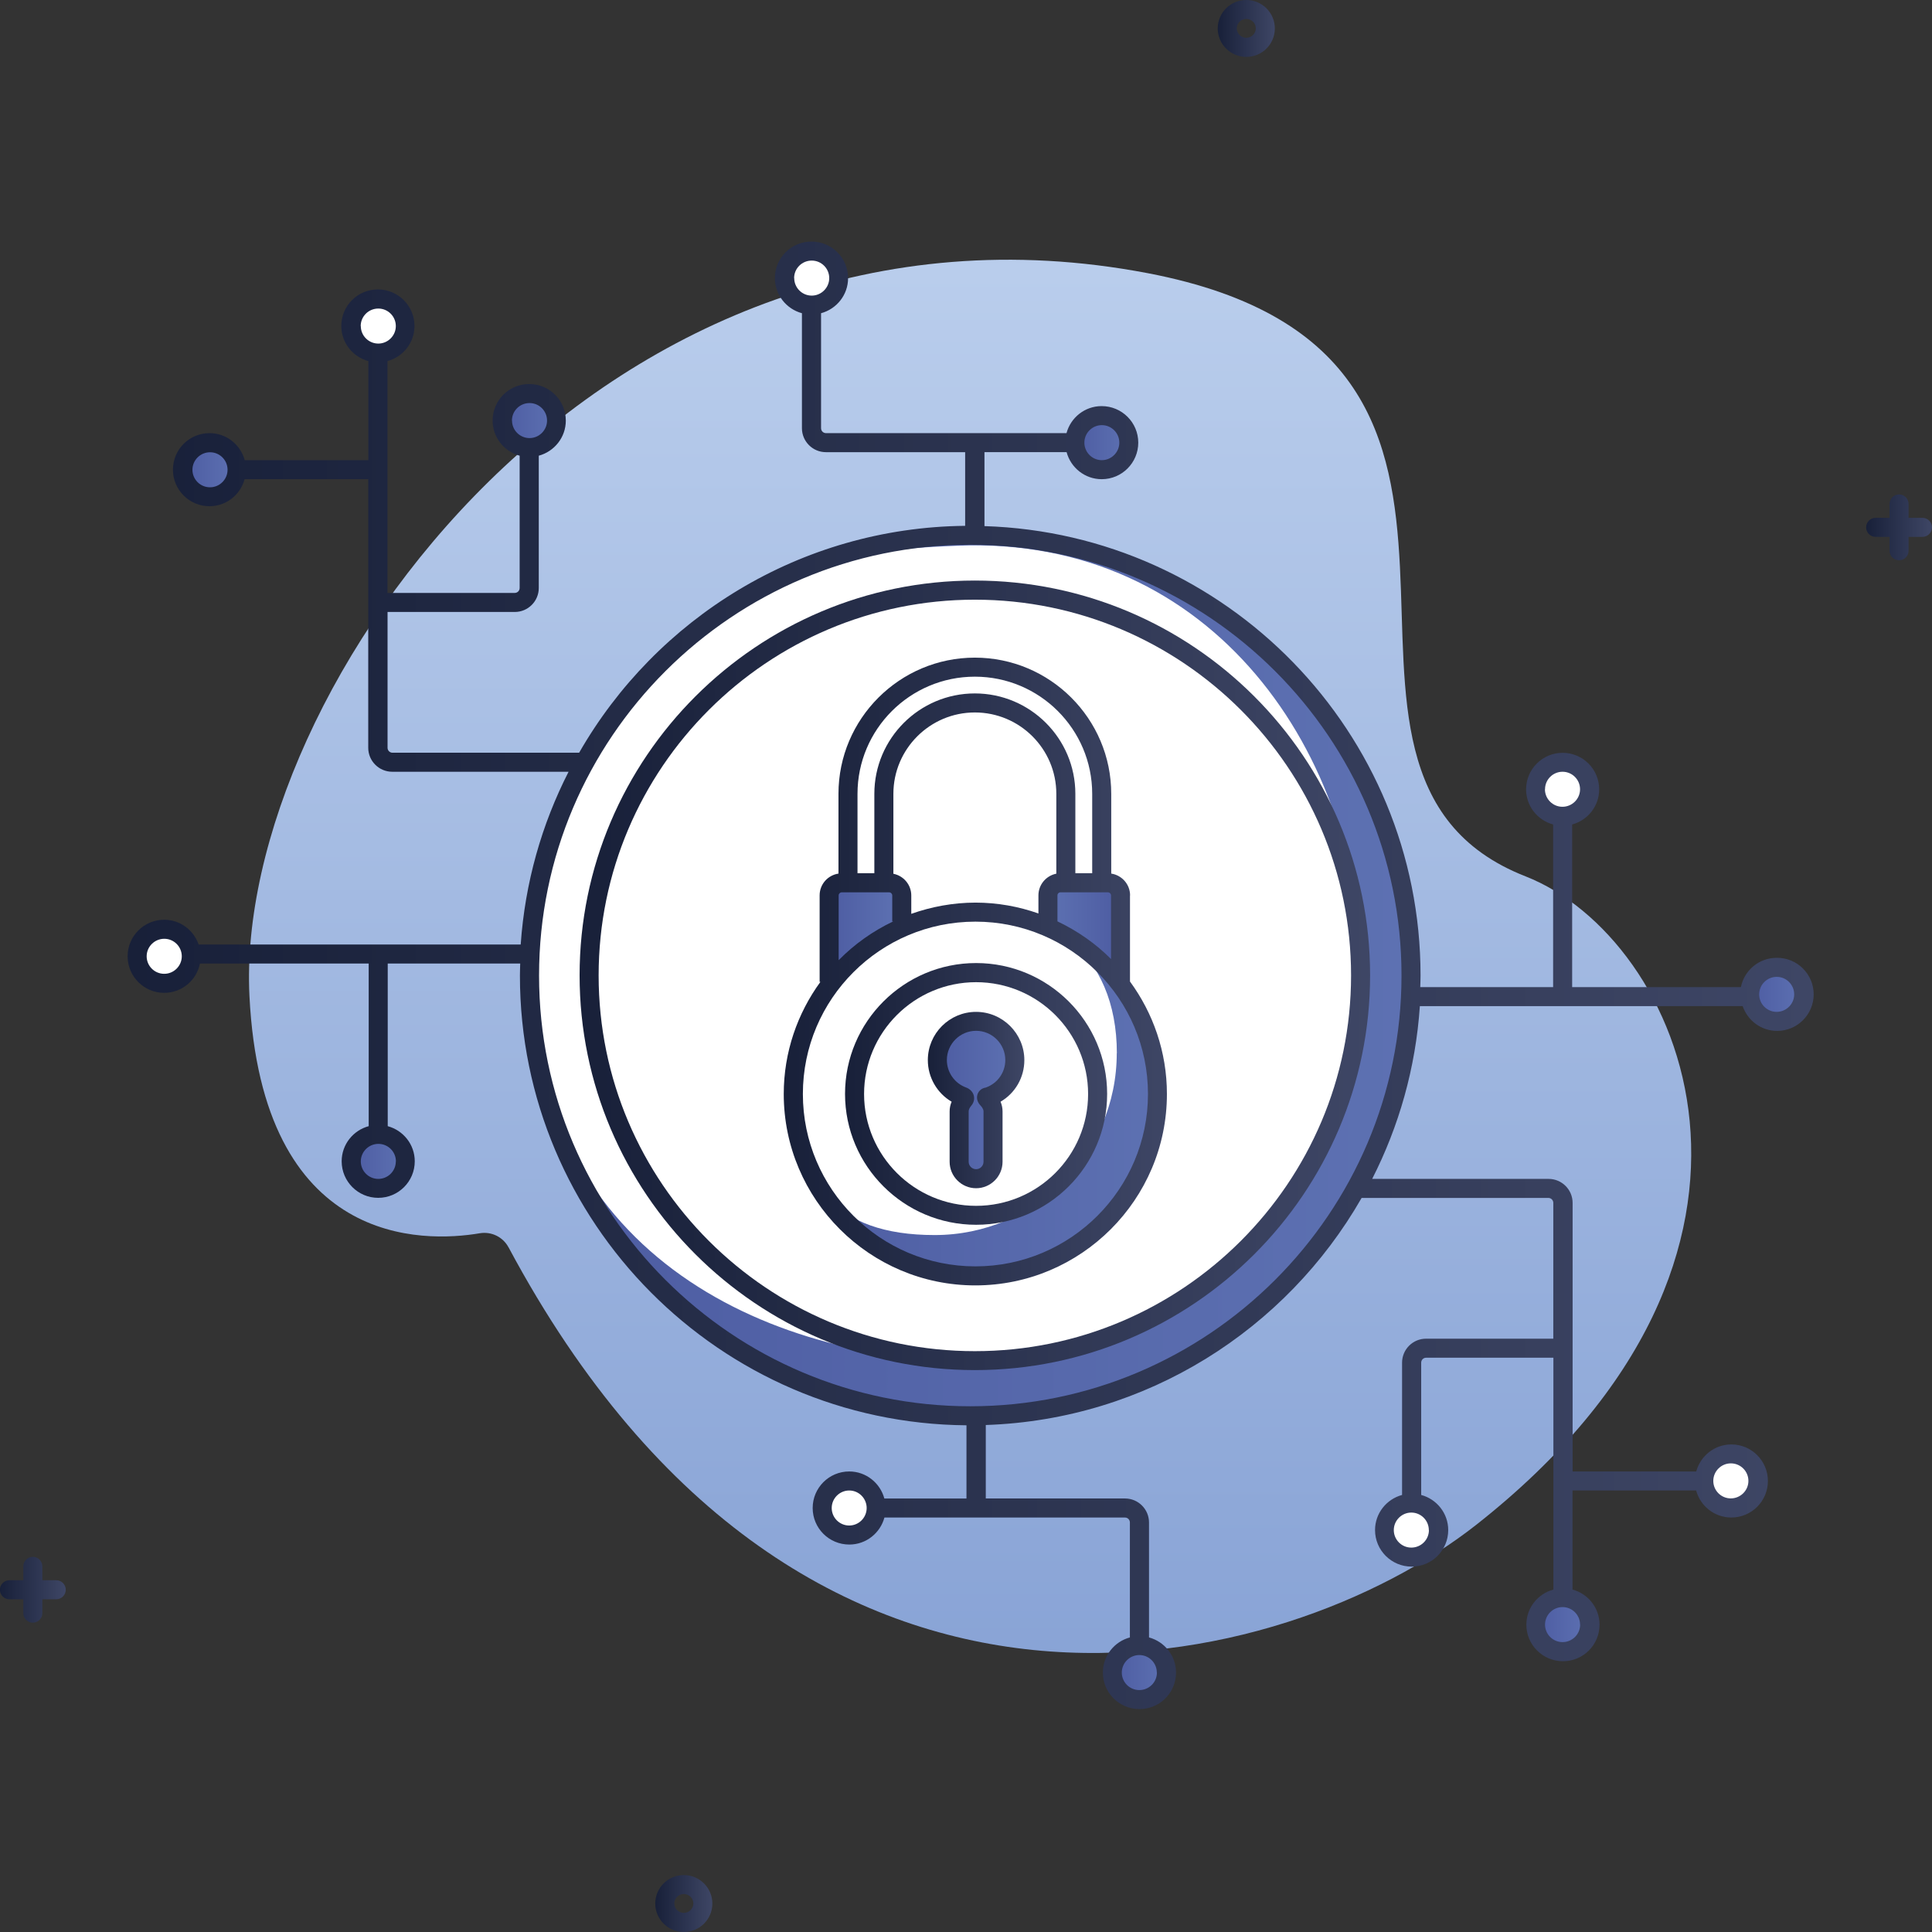 <svg xmlns="http://www.w3.org/2000/svg" xmlns:xlink="http://www.w3.org/1999/xlink" id="Layer_2" viewBox="0 0 203 203"><rect x="0" y="0" width="203" height="203" fill="#333333" stroke="none"/><defs><style>.cls-1{fill:url(#_ÂÁ_Ï_ÌÌ_È_ËÂÌÚ_7);}.cls-1,.cls-2,.cls-3,.cls-4,.cls-5,.cls-6,.cls-7,.cls-8,.cls-9,.cls-10,.cls-11,.cls-12,.cls-13,.cls-14,.cls-15,.cls-16,.cls-17,.cls-18,.cls-19,.cls-20,.cls-21,.cls-22,.cls-23{stroke-width:0px;}.cls-2{fill:url(#_ÂÁ_Ï_ÌÌ_È_ËÂÌÚ_5);}.cls-3{fill:url(#_ÂÁ_Ï_ÌÌ_È_ËÂÌÚ_5-9);}.cls-4{fill:url(#_ÂÁ_Ï_ÌÌ_È_ËÂÌÚ_5-8);}.cls-5{fill:url(#_ÂÁ_Ï_ÌÌ_È_ËÂÌÚ_5-7);}.cls-6{fill:url(#_ÂÁ_Ï_ÌÌ_È_ËÂÌÚ_5-5);}.cls-7{fill:url(#_ÂÁ_Ï_ÌÌ_È_ËÂÌÚ_5-2);}.cls-8{fill:url(#_ÂÁ_Ï_ÌÌ_È_ËÂÌÚ_5-3);}.cls-9{fill:url(#_ÂÁ_Ï_ÌÌ_È_ËÂÌÚ_5-6);}.cls-10{fill:url(#_ÂÁ_Ï_ÌÌ_È_ËÂÌÚ_5-4);}.cls-11{fill:url(#_ÂÁ_Ï_ÌÌ_È_ËÂÌÚ_5-12);}.cls-12{fill:url(#_ÂÁ_Ï_ÌÌ_È_ËÂÌÚ_5-10);}.cls-13{fill:url(#_ÂÁ_Ï_ÌÌ_È_ËÂÌÚ_5-11);}.cls-14{fill:url(#_ÂÁ_Ï_ÌÌ_È_ËÂÌÚ_28-2);}.cls-15{fill:url(#_ÂÁ_Ï_ÌÌ_È_ËÂÌÚ_28-4);}.cls-16{fill:url(#_ÂÁ_Ï_ÌÌ_È_ËÂÌÚ_28-9);}.cls-17{fill:url(#_ÂÁ_Ï_ÌÌ_È_ËÂÌÚ_28-8);}.cls-18{fill:url(#_ÂÁ_Ï_ÌÌ_È_ËÂÌÚ_28-7);}.cls-19{fill:url(#_ÂÁ_Ï_ÌÌ_È_ËÂÌÚ_28-3);}.cls-20{fill:url(#_ÂÁ_Ï_ÌÌ_È_ËÂÌÚ_28-6);}.cls-21{fill:url(#_ÂÁ_Ï_ÌÌ_È_ËÂÌÚ_28-5);}.cls-22{fill:#fff;}.cls-23{fill:url(#_ÂÁ_Ï_ÌÌ_È_ËÂÌÚ_28);}</style><linearGradient id="_&#xC2;&#xC1;_&#xCF;_&#xCC;&#xCC;_&#xC8;_&#xCB;&#xC2;&#xCC;&#xDA;_28" x1="127.95" y1="2.99" x2="133.94" y2="2.99" gradientUnits="userSpaceOnUse"><stop offset="0" stop-color="#182039"></stop><stop offset="1" stop-color="#3e4665"></stop></linearGradient><linearGradient id="_&#xC2;&#xC1;_&#xCF;_&#xCC;&#xCC;_&#xC8;_&#xCB;&#xC2;&#xCC;&#xDA;_28-2" x1="68.86" y1="200.01" x2="74.85" y2="200.01" xlink:href="#_&#xC2;&#xC1;_&#xCF;_&#xCC;&#xCC;_&#xC8;_&#xCB;&#xC2;&#xCC;&#xDA;_28"></linearGradient><linearGradient id="_&#xC2;&#xC1;_&#xCF;_&#xCC;&#xCC;_&#xC8;_&#xCB;&#xC2;&#xCC;&#xDA;_28-3" x1="196.09" y1="55.41" x2="203" y2="55.41" xlink:href="#_&#xC2;&#xC1;_&#xCF;_&#xCC;&#xCC;_&#xC8;_&#xCB;&#xC2;&#xCC;&#xDA;_28"></linearGradient><linearGradient id="_&#xC2;&#xC1;_&#xCF;_&#xCC;&#xCC;_&#xC8;_&#xCB;&#xC2;&#xCC;&#xDA;_28-4" x1="0" y1="167.03" x2="6.91" y2="167.03" xlink:href="#_&#xC2;&#xC1;_&#xCF;_&#xCC;&#xCC;_&#xC8;_&#xCB;&#xC2;&#xCC;&#xDA;_28"></linearGradient><linearGradient id="_&#xC2;&#xC1;_&#xCF;_&#xCC;&#xCC;_&#xC8;_&#xCB;&#xC2;&#xCC;&#xDA;_7" x1="101.93" y1="28.35" x2="101.93" y2="179.89" gradientUnits="userSpaceOnUse"><stop offset="0" stop-color="#b9cdec"></stop><stop offset="1" stop-color="#87a2d5"></stop></linearGradient><linearGradient id="_&#xC2;&#xC1;_&#xCF;_&#xCC;&#xCC;_&#xC8;_&#xCB;&#xC2;&#xCC;&#xDA;_5" x1="55.63" y1="102.5" x2="148.25" y2="102.5" gradientUnits="userSpaceOnUse"><stop offset="0" stop-color="#4d5ca2"></stop><stop offset="1" stop-color="#5d71b2"></stop></linearGradient><linearGradient id="_&#xC2;&#xC1;_&#xCF;_&#xCC;&#xCC;_&#xC8;_&#xCB;&#xC2;&#xCC;&#xDA;_5-2" x1="87.12" y1="97.63" x2="94.38" y2="97.63" xlink:href="#_&#xC2;&#xC1;_&#xCF;_&#xCC;&#xCC;_&#xC8;_&#xCB;&#xC2;&#xCC;&#xDA;_5"></linearGradient><linearGradient id="_&#xC2;&#xC1;_&#xCF;_&#xCC;&#xCC;_&#xC8;_&#xCB;&#xC2;&#xCC;&#xDA;_5-3" x1="916.01" y1="97.63" x2="923.27" y2="97.63" gradientTransform="translate(1033.57) rotate(-180) scale(1 -1)" xlink:href="#_&#xC2;&#xC1;_&#xCF;_&#xCC;&#xCC;_&#xC8;_&#xCB;&#xC2;&#xCC;&#xDA;_5"></linearGradient><linearGradient id="_&#xC2;&#xC1;_&#xCF;_&#xCC;&#xCC;_&#xC8;_&#xCB;&#xC2;&#xCC;&#xDA;_5-4" x1="36.9" y1="122.03" x2="42.59" y2="122.03" xlink:href="#_&#xC2;&#xC1;_&#xCF;_&#xCC;&#xCC;_&#xC8;_&#xCB;&#xC2;&#xCC;&#xDA;_5"></linearGradient><linearGradient id="_&#xC2;&#xC1;_&#xCF;_&#xCC;&#xCC;_&#xC8;_&#xCB;&#xC2;&#xCC;&#xDA;_5-5" x1="52.79" y1="44.19" x2="58.48" y2="44.19" xlink:href="#_&#xC2;&#xC1;_&#xCF;_&#xCC;&#xCC;_&#xC8;_&#xCB;&#xC2;&#xCC;&#xDA;_5"></linearGradient><linearGradient id="_&#xC2;&#xC1;_&#xCF;_&#xCC;&#xCC;_&#xC8;_&#xCB;&#xC2;&#xCC;&#xDA;_5-6" x1="112.92" y1="46.51" x2="118.61" y2="46.51" xlink:href="#_&#xC2;&#xC1;_&#xCF;_&#xCC;&#xCC;_&#xC8;_&#xCB;&#xC2;&#xCC;&#xDA;_5"></linearGradient><linearGradient id="_&#xC2;&#xC1;_&#xCF;_&#xCC;&#xCC;_&#xC8;_&#xCB;&#xC2;&#xCC;&#xDA;_5-7" x1="19.21" y1="49.36" x2="24.9" y2="49.36" xlink:href="#_&#xC2;&#xC1;_&#xCF;_&#xCC;&#xCC;_&#xC8;_&#xCB;&#xC2;&#xCC;&#xDA;_5"></linearGradient><linearGradient id="_&#xC2;&#xC1;_&#xCF;_&#xCC;&#xCC;_&#xC8;_&#xCB;&#xC2;&#xCC;&#xDA;_5-8" x1="183.83" y1="104.48" x2="189.52" y2="104.48" xlink:href="#_&#xC2;&#xC1;_&#xCF;_&#xCC;&#xCC;_&#xC8;_&#xCB;&#xC2;&#xCC;&#xDA;_5"></linearGradient><linearGradient id="_&#xC2;&#xC1;_&#xCF;_&#xCC;&#xCC;_&#xC8;_&#xCB;&#xC2;&#xCC;&#xDA;_5-9" x1="161.33" y1="170.71" x2="167.02" y2="170.71" xlink:href="#_&#xC2;&#xC1;_&#xCF;_&#xCC;&#xCC;_&#xC8;_&#xCB;&#xC2;&#xCC;&#xDA;_5"></linearGradient><linearGradient id="_&#xC2;&#xC1;_&#xCF;_&#xCC;&#xCC;_&#xC8;_&#xCB;&#xC2;&#xCC;&#xDA;_5-10" x1="116.86" y1="175.74" x2="122.55" y2="175.74" xlink:href="#_&#xC2;&#xC1;_&#xCF;_&#xCC;&#xCC;_&#xC8;_&#xCB;&#xC2;&#xCC;&#xDA;_5"></linearGradient><linearGradient id="_&#xC2;&#xC1;_&#xCF;_&#xCC;&#xCC;_&#xC8;_&#xCB;&#xC2;&#xCC;&#xDA;_5-11" x1="83.36" y1="114.94" x2="121.62" y2="114.94" xlink:href="#_&#xC2;&#xC1;_&#xCF;_&#xCC;&#xCC;_&#xC8;_&#xCB;&#xC2;&#xCC;&#xDA;_5"></linearGradient><linearGradient id="_&#xC2;&#xC1;_&#xCF;_&#xCC;&#xCC;_&#xC8;_&#xCB;&#xC2;&#xCC;&#xDA;_5-12" x1="98.48" y1="115.59" x2="106.63" y2="115.59" xlink:href="#_&#xC2;&#xC1;_&#xCF;_&#xCC;&#xCC;_&#xC8;_&#xCB;&#xC2;&#xCC;&#xDA;_5"></linearGradient><linearGradient id="_&#xC2;&#xC1;_&#xCF;_&#xCC;&#xCC;_&#xC8;_&#xCB;&#xC2;&#xCC;&#xDA;_28-5" x1="60.91" y1="102.48" x2="143.96" y2="102.48" xlink:href="#_&#xC2;&#xC1;_&#xCF;_&#xCC;&#xCC;_&#xC8;_&#xCB;&#xC2;&#xCC;&#xDA;_28"></linearGradient><linearGradient id="_&#xC2;&#xC1;_&#xCF;_&#xCC;&#xCC;_&#xC8;_&#xCB;&#xC2;&#xCC;&#xDA;_28-6" x1="82.36" y1="102.07" x2="122.62" y2="102.07" xlink:href="#_&#xC2;&#xC1;_&#xCF;_&#xCC;&#xCC;_&#xC8;_&#xCB;&#xC2;&#xCC;&#xDA;_28"></linearGradient><linearGradient id="_&#xC2;&#xC1;_&#xCF;_&#xCC;&#xCC;_&#xC8;_&#xCB;&#xC2;&#xCC;&#xDA;_28-7" x1="13.4" y1="102.48" x2="190.52" y2="102.48" xlink:href="#_&#xC2;&#xC1;_&#xCF;_&#xCC;&#xCC;_&#xC8;_&#xCB;&#xC2;&#xCC;&#xDA;_28"></linearGradient><linearGradient id="_&#xC2;&#xC1;_&#xCF;_&#xCC;&#xCC;_&#xC8;_&#xCB;&#xC2;&#xCC;&#xDA;_28-8" x1="88.79" y1="114.94" x2="116.32" y2="114.94" xlink:href="#_&#xC2;&#xC1;_&#xCF;_&#xCC;&#xCC;_&#xC8;_&#xCB;&#xC2;&#xCC;&#xDA;_28"></linearGradient><linearGradient id="_&#xC2;&#xC1;_&#xCF;_&#xCC;&#xCC;_&#xC8;_&#xCB;&#xC2;&#xCC;&#xDA;_28-9" x1="97.48" y1="115.59" x2="107.63" y2="115.59" xlink:href="#_&#xC2;&#xC1;_&#xCF;_&#xCC;&#xCC;_&#xC8;_&#xCB;&#xC2;&#xCC;&#xDA;_28"></linearGradient></defs><g id="Internet_Of_Thins_Icons"><g id="Group_1"><path id="Contour" class="cls-23" d="m130.95,5.98c-1.65,0-3-1.34-3-2.99s1.34-2.99,3-2.99,3,1.34,3,2.99-1.34,2.99-3,2.99Zm0-3.99c-.55,0-1,.45-1,.99s.45.99,1,.99,1-.45,1-.99-.45-.99-1-.99Z"></path><path id="Contour-2" class="cls-14" d="m71.85,203c-1.65,0-3-1.34-3-2.99s1.34-2.99,3-2.99,3,1.34,3,2.99-1.34,2.99-3,2.99Zm0-3.99c-.55,0-1,.45-1,.99s.45.99,1,.99,1-.45,1-.99-.45-.99-1-.99Z"></path><path id="Contour-3" class="cls-19" d="m202,54.41h-1.46v-1.46c0-.55-.45-1-1-1s-1,.45-1,1v1.46h-1.46c-.55,0-1,.45-1,1s.45,1,1,1h1.46v1.46c0,.55.45,1,1,1s1-.45,1-1v-1.46h1.46c.55,0,1-.45,1-1s-.45-1-1-1Z"></path><path id="Contour-4" class="cls-15" d="m5.91,166.04h-1.46v-1.46c0-.55-.45-1-1-1s-1,.45-1,1v1.46h-1.46c-.55,0-1,.45-1,1s.45,1,1,1h1.46v1.46c0,.55.45,1,1,1s1-.45,1-1v-1.46h1.46c.55,0,1-.45,1-1s-.45-1-1-1Z"></path><path id="Contour-5" class="cls-1" d="m53.43,131.06c-.58-1.09-1.79-1.68-3.01-1.48-5.91,1-22.89,1.53-24.21-24.93-1.6-32.07,37.28-86.84,94.37-75.95,45.85,8.75,11.62,52.37,39.71,63.38,16.44,6.44,31.3,39.47-5.21,68.16-19.75,15.52-70.42,29.22-101.65-29.19Z"></path><ellipse id="Contour-6" class="cls-2" cx="101.94" cy="102.5" rx="46.31" ry="46.26"></ellipse><path id="Contour-7" class="cls-22" d="m143.08,102.5c0,23.07-16.85,40.59-39.94,40.59s-47.5-11.86-47.48-41.9c.01-15.86,10.4-31.73,24.35-39.45,6.34-3.51,13.37-4.11,20.58-4.4,26.95-1.1,42.48,22.09,42.48,45.16Z"></path><polygon id="Contour-8" class="cls-7" points="87.12 102.5 87.37 92.75 93.93 92.75 94.38 97.63 87.12 102.5"></polygon><polygon id="Contour-9" class="cls-8" points="117.56 102.5 117.31 92.75 110.75 92.75 110.3 97.63 117.56 102.5"></polygon><path id="Contour-10" class="cls-22" d="m17.25,103.32h0c-1.56,0-2.84-1.28-2.84-2.84h0c0-1.56,1.28-2.84,2.84-2.84h0c1.56,0,2.84,1.28,2.84,2.84h0c0,1.56-1.28,2.84-2.84,2.84Z"></path><path id="Contour-11" class="cls-10" d="m39.74,124.87h0c-1.56,0-2.84-1.28-2.84-2.84h0c0-1.56,1.28-2.84,2.84-2.84h0c1.56,0,2.84,1.28,2.84,2.84h0c0,1.56-1.28,2.84-2.84,2.84Z"></path><path id="Contour-12" class="cls-6" d="m55.64,47.03h0c-1.56,0-2.84-1.28-2.84-2.84h0c0-1.56,1.28-2.84,2.84-2.84h0c1.56,0,2.84,1.28,2.84,2.84h0c0,1.56-1.28,2.84-2.84,2.84Z"></path><path id="Contour-13" class="cls-22" d="m39.74,37.1h0c-1.56,0-2.84-1.28-2.84-2.84h0c0-1.56,1.28-2.84,2.84-2.84h0c1.56,0,2.84,1.28,2.84,2.84h0c0,1.56-1.28,2.84-2.84,2.84Z"></path><path id="Contour-14" class="cls-9" d="m115.76,49.36h0c-1.56,0-2.84-1.28-2.84-2.84h0c0-1.56,1.28-2.84,2.84-2.84h0c1.56,0,2.84,1.28,2.84,2.84h0c0,1.56-1.28,2.84-2.84,2.84Z"></path><path id="Contour-15" class="cls-22" d="m85.28,32.06h0c-1.56,0-2.84-1.28-2.84-2.84h0c0-1.56,1.28-2.84,2.84-2.84h0c1.56,0,2.84,1.28,2.84,2.84h0c0,1.56-1.28,2.84-2.84,2.84Z"></path><path id="Contour-16" class="cls-5" d="m22.06,52.2h0c-1.56,0-2.84-1.28-2.84-2.84h0c0-1.56,1.28-2.84,2.84-2.84h0c1.56,0,2.84,1.28,2.84,2.84h0c0,1.56-1.28,2.84-2.84,2.84Z"></path><path id="Contour-17" class="cls-4" d="m186.67,101.64h0c1.56,0,2.84,1.28,2.84,2.84h0c0,1.56-1.28,2.84-2.84,2.84h0c-1.56,0-2.84-1.28-2.84-2.84h0c0-1.56,1.28-2.84,2.84-2.84Z"></path><path id="Contour-18" class="cls-22" d="m164.17,80.09h0c1.56,0,2.84,1.28,2.84,2.84h0c0,1.56-1.28,2.84-2.84,2.84h0c-1.56,0-2.84-1.28-2.84-2.84h0c0-1.56,1.28-2.84,2.84-2.84Z"></path><path id="Contour-19" class="cls-22" d="m148.28,157.93h0c1.56,0,2.84,1.28,2.84,2.84h0c0,1.56-1.28,2.84-2.84,2.84h0c-1.56,0-2.84-1.28-2.84-2.84h0c0-1.56,1.28-2.84,2.84-2.84Z"></path><path id="Contour-20" class="cls-3" d="m164.17,167.86h0c1.56,0,2.84,1.28,2.84,2.84h0c0,1.56-1.28,2.84-2.84,2.84h0c-1.56,0-2.84-1.28-2.84-2.84h0c0-1.56,1.28-2.84,2.84-2.84Z"></path><path id="Contour-21" class="cls-22" d="m89.22,155.6h0c1.56,0,2.84,1.28,2.84,2.84h0c0,1.56-1.28,2.84-2.84,2.84h0c-1.56,0-2.84-1.28-2.84-2.84h0c0-1.56,1.28-2.84,2.84-2.84Z"></path><path id="Contour-22" class="cls-12" d="m119.7,172.9h0c1.56,0,2.84,1.28,2.84,2.84h0c0,1.56-1.28,2.84-2.84,2.84h0c-1.56,0-2.84-1.28-2.84-2.84h0c0-1.56,1.28-2.84,2.84-2.84Z"></path><path id="Contour-23" class="cls-22" d="m181.86,152.76h0c1.56,0,2.84,1.28,2.84,2.84h0c0,1.56-1.28,2.84-2.84,2.84h0c-1.56,0-2.84-1.28-2.84-2.84h0c0-1.56,1.28-2.84,2.84-2.84Z"></path><ellipse id="Contour-24" class="cls-13" cx="102.49" cy="114.94" rx="19.13" ry="19.11"></ellipse><path id="Contour-25" class="cls-22" d="m117.34,110.66c0,10.55-8.57,19.11-19.13,19.11s-14.81-5.45-14.81-16,9.48-17.02,16.13-17.94c10.47-1.45,17.82,4.28,17.82,14.83Z"></path><path id="Contour-26" class="cls-11" d="m103.73,115.46c.34.36.6.8.6,1.33v5.3c0,.98-.8,1.78-1.78,1.78h0c-.98,0-1.78-.8-1.78-1.78v-5.3c0-.49.23-.91.52-1.25.17-.2-.12-.31-.12-.31-1.57-.56-2.7-2.07-2.7-3.83,0-2.25,1.82-4.07,4.07-4.07s4.07,1.82,4.07,4.07c0,1.82-1.19,3.35-2.84,3.88,0,0-.27-.04-.06.19Z"></path><g id="Group"><path id="Contour-27" class="cls-21" d="m102.43,61c-22.9,0-41.53,18.61-41.53,41.48s18.63,41.48,41.53,41.48,41.53-18.61,41.53-41.48-18.63-41.48-41.53-41.48Zm0,80.97c-21.8,0-39.53-17.71-39.53-39.48s17.73-39.48,39.53-39.48,39.53,17.71,39.53,39.48-17.73,39.48-39.53,39.48Z"></path><path id="Contour-28" class="cls-20" d="m118.74,94.08c0-1.16-.86-2.12-1.98-2.29v-8.38c0-7.89-6.43-14.31-14.33-14.31s-14.33,6.42-14.33,14.31v8.38c-1.12.17-1.98,1.12-1.98,2.29v9.09h.08c-2.41,3.31-3.85,7.38-3.85,11.78,0,11.09,9.03,20.11,20.13,20.11s20.13-9.02,20.13-20.11c0-4.42-1.45-8.5-3.88-11.82v-9.04Zm-7.63,2.72v-2.72c0-.18.14-.32.32-.32h4.98c.18,0,.33.15.33.33v6.68c-1.62-1.63-3.53-2.96-5.63-3.96Zm-17.24-5v-8.39c0-4.71,3.84-8.55,8.56-8.55s8.56,3.83,8.56,8.55v8.39c-1.07.21-1.88,1.15-1.88,2.28v1.9c-2.08-.73-4.3-1.14-6.62-1.14s-4.63.43-6.74,1.18v-1.93c0-1.13-.81-2.07-1.88-2.28Zm8.56-20.7c6.8,0,12.33,5.52,12.33,12.31v8.34h-1.77v-8.34c0-5.82-4.74-10.55-10.56-10.55s-10.56,4.73-10.56,10.55v8.34h-1.77v-8.34c0-6.79,5.53-12.31,12.33-12.31Zm-14.31,22.98c0-.18.15-.32.32-.32h4.98c.18,0,.33.15.33.33v2.72h.11c-2.15,1.02-4.09,2.4-5.74,4.08v-6.8Zm14.37,38.98c-10,0-18.13-8.12-18.13-18.11s8.13-18.11,18.13-18.11,18.13,8.12,18.13,18.11-8.13,18.11-18.13,18.11Z"></path><path id="Contour-29" class="cls-18" d="m186.68,100.64h0c-1.86,0-3.41,1.32-3.76,3.08h-17.73v-17.09c1.63-.44,2.84-1.92,2.84-3.69,0-2.12-1.72-3.84-3.84-3.84h0c-2.12,0-3.84,1.72-3.84,3.84,0,1.77,1.21,3.25,2.84,3.69v17.09h-13.96c.01-.41.03-.81.03-1.22,0-25.56-20.42-46.43-45.82-47.22v-7.77h8.63c.44,1.63,1.92,2.84,3.69,2.84h0c2.12,0,3.84-1.72,3.84-3.84s-1.72-3.84-3.85-3.84c-1.77,0-3.25,1.21-3.69,2.84h-25.27c-.29,0-.52-.23-.52-.52v-12.08c1.63-.44,2.84-1.92,2.84-3.69,0-2.12-1.72-3.84-3.85-3.84s-3.84,1.72-3.84,3.84c0,1.77,1.21,3.25,2.84,3.69v12.08c0,1.39,1.13,2.52,2.52,2.52h14.63v7.74c-17.35.18-32.48,9.74-40.56,23.84h-19.61c-.29,0-.52-.23-.52-.52v-14.27h13.37c1.39,0,2.52-1.13,2.52-2.52v-13.9c1.63-.44,2.84-1.92,2.84-3.69,0-2.12-1.72-3.84-3.85-3.84s-3.84,1.72-3.84,3.84c0,1.77,1.21,3.25,2.84,3.69v13.9c0,.29-.23.52-.52.52h-13.37v-24.36c1.63-.44,2.84-1.92,2.84-3.69,0-2.12-1.72-3.84-3.85-3.84s-3.84,1.72-3.84,3.84c0,1.77,1.21,3.25,2.84,3.69v10.41h-12.99c-.44-1.63-1.92-2.84-3.7-2.84-2.12,0-3.84,1.72-3.84,3.84s1.72,3.84,3.84,3.84h0c1.77,0,3.25-1.21,3.69-2.84h12.99v28.22c0,1.39,1.13,2.52,2.52,2.52h18.53c-2.82,5.52-4.58,11.65-5.03,18.15H20.87c-.52-1.51-1.94-2.6-3.62-2.6-2.12,0-3.84,1.72-3.84,3.84s1.72,3.84,3.84,3.84h0c1.86,0,3.41-1.32,3.76-3.08h17.73v17.09c-1.63.44-2.84,1.92-2.84,3.69,0,2.12,1.72,3.84,3.84,3.84h0c2.12,0,3.84-1.72,3.84-3.84,0-1.77-1.21-3.25-2.84-3.69v-17.09h13.92c-.01.42-.03.84-.03,1.27,0,25.93,21.02,47.04,46.92,47.25v7.69h-8.63c-.44-1.63-1.92-2.84-3.69-2.84h0c-2.12,0-3.84,1.72-3.84,3.84s1.72,3.84,3.85,3.84c1.77,0,3.25-1.21,3.69-2.84h25.27c.29,0,.52.23.52.52v12.08c-1.63.44-2.84,1.92-2.84,3.69,0,2.12,1.72,3.84,3.85,3.84s3.84-1.72,3.84-3.84c0-1.77-1.21-3.25-2.84-3.69v-12.08c0-1.39-1.13-2.52-2.52-2.52h-14.63v-7.72c16.91-.57,31.58-10.04,39.49-23.86h19.62c.29,0,.52.23.52.52v14.27h-13.37c-1.39,0-2.52,1.13-2.52,2.52v13.9c-1.63.44-2.84,1.92-2.84,3.69,0,2.12,1.72,3.84,3.85,3.84s3.84-1.72,3.84-3.84c0-1.77-1.21-3.25-2.84-3.69v-13.9c0-.29.23-.52.52-.52h13.37v24.36c-1.63.44-2.84,1.92-2.84,3.69,0,2.12,1.72,3.84,3.85,3.84s3.84-1.72,3.84-3.84c0-1.77-1.21-3.25-2.84-3.69v-10.41h12.99c.44,1.63,1.92,2.84,3.7,2.84,2.12,0,3.84-1.72,3.84-3.84s-1.72-3.84-3.84-3.84h0c-1.77,0-3.25,1.21-3.69,2.84h-12.99v-28.22c0-1.39-1.13-2.52-2.52-2.52h-18.54c2.81-5.52,4.57-11.65,5.01-18.15h33.92c.52,1.51,1.94,2.6,3.62,2.6,2.12,0,3.84-1.72,3.84-3.84s-1.72-3.84-3.84-3.84Zm-24.34-17.71c0-1.02.83-1.84,1.84-1.84h0c1.02,0,1.84.83,1.84,1.84s-.83,1.84-1.85,1.84-1.84-.83-1.84-1.84Zm-46.57-38.26c1.02,0,1.84.83,1.84,1.84s-.83,1.84-1.84,1.84h0c-.98,0-1.77-.77-1.83-1.73v-.22c.06-.96.85-1.73,1.84-1.73Zm-32.33-15.45c0-1.02.83-1.84,1.85-1.84s1.84.83,1.84,1.84-.83,1.84-1.84,1.84h0c-1.02,0-1.84-.83-1.84-1.84Zm-29.65,14.97c0-1.02.83-1.84,1.85-1.84s1.84.83,1.84,1.84-.83,1.84-1.84,1.84h0c-1.02,0-1.84-.83-1.84-1.84Zm-31.73,7.01h0c-1.02,0-1.84-.83-1.84-1.84s.83-1.84,1.85-1.84,1.84.83,1.84,1.84-.83,1.84-1.84,1.84Zm15.84-16.94c0-1.02.83-1.84,1.85-1.84s1.84.83,1.84,1.84-.83,1.84-1.84,1.84h0c-1.02,0-1.84-.83-1.84-1.84Zm-20.65,68.06h0c-1.02,0-1.84-.83-1.84-1.84s.83-1.84,1.85-1.84,1.84.83,1.84,1.84-.83,1.84-1.84,1.84Zm24.34,19.71c0,1.02-.83,1.84-1.84,1.84h0c-1.02,0-1.84-.83-1.84-1.84s.83-1.84,1.85-1.84,1.84.83,1.84,1.84Zm47.64,38.26c-1.02,0-1.84-.83-1.84-1.84s.83-1.84,1.84-1.84h0c.98,0,1.77.77,1.83,1.73v.22c-.06.96-.85,1.73-1.84,1.73Zm32.33,15.45c0,1.02-.83,1.84-1.85,1.84s-1.84-.83-1.84-1.84.83-1.84,1.84-1.84h0c1.02,0,1.84.83,1.84,1.84Zm28.58-14.97c0,1.02-.83,1.84-1.85,1.84s-1.84-.83-1.84-1.84.83-1.84,1.84-1.84h0c1.02,0,1.84.83,1.84,1.84Zm31.73-7.01h0c1.02,0,1.84.83,1.84,1.84s-.83,1.84-1.85,1.84-1.84-.83-1.84-1.84.83-1.84,1.84-1.84Zm-15.84,16.94c0,1.02-.83,1.84-1.85,1.84s-1.84-.83-1.84-1.84.83-1.84,1.84-1.84h0c1.02,0,1.84.83,1.84,1.84Zm-64.08-22.94c-24.98,0-45.31-20.3-45.31-45.26s20.33-45.26,45.31-45.26,45.31,20.3,45.31,45.26-20.33,45.26-45.31,45.26Zm84.73-41.44c-1.02,0-1.84-.83-1.84-1.84s.83-1.84,1.84-1.84h0c1.02,0,1.84.83,1.84,1.84s-.83,1.84-1.85,1.84Z"></path><path id="Contour-30" class="cls-17" d="m102.56,101.19c-7.59,0-13.77,6.17-13.77,13.75s6.18,13.75,13.77,13.75,13.77-6.17,13.77-13.75-6.18-13.75-13.77-13.75Zm0,25.51c-6.49,0-11.77-5.27-11.77-11.75s5.28-11.75,11.77-11.75,11.77,5.27,11.77,11.75-5.28,11.75-11.77,11.75Z"></path><path id="Contour-31" class="cls-16" d="m102.56,106.32c-2.8,0-5.07,2.27-5.07,5.07,0,1.82.98,3.48,2.5,4.37-.14.33-.21.67-.21,1.02v5.29c0,1.53,1.25,2.78,2.78,2.78s2.78-1.25,2.78-2.78v-5.29c0-.35-.07-.69-.21-1.02,1.53-.89,2.5-2.54,2.5-4.37,0-2.79-2.28-5.07-5.07-5.07Zm1.05,7.95c-.36.04-.68.25-.84.57-.08.16-.3.72.24,1.3.33.35.33.57.33.64v5.29c0,.43-.35.78-.78.78s-.78-.35-.78-.78v-5.29c0-.18.09-.38.28-.61.26-.3.35-.69.26-1.06-.1-.38-.4-.69-.8-.84-1.22-.44-2.03-1.6-2.03-2.89,0-1.69,1.38-3.07,3.07-3.07s3.07,1.38,3.07,3.07c0,1.3-.81,2.44-2.02,2.88Z"></path></g></g></g></svg>